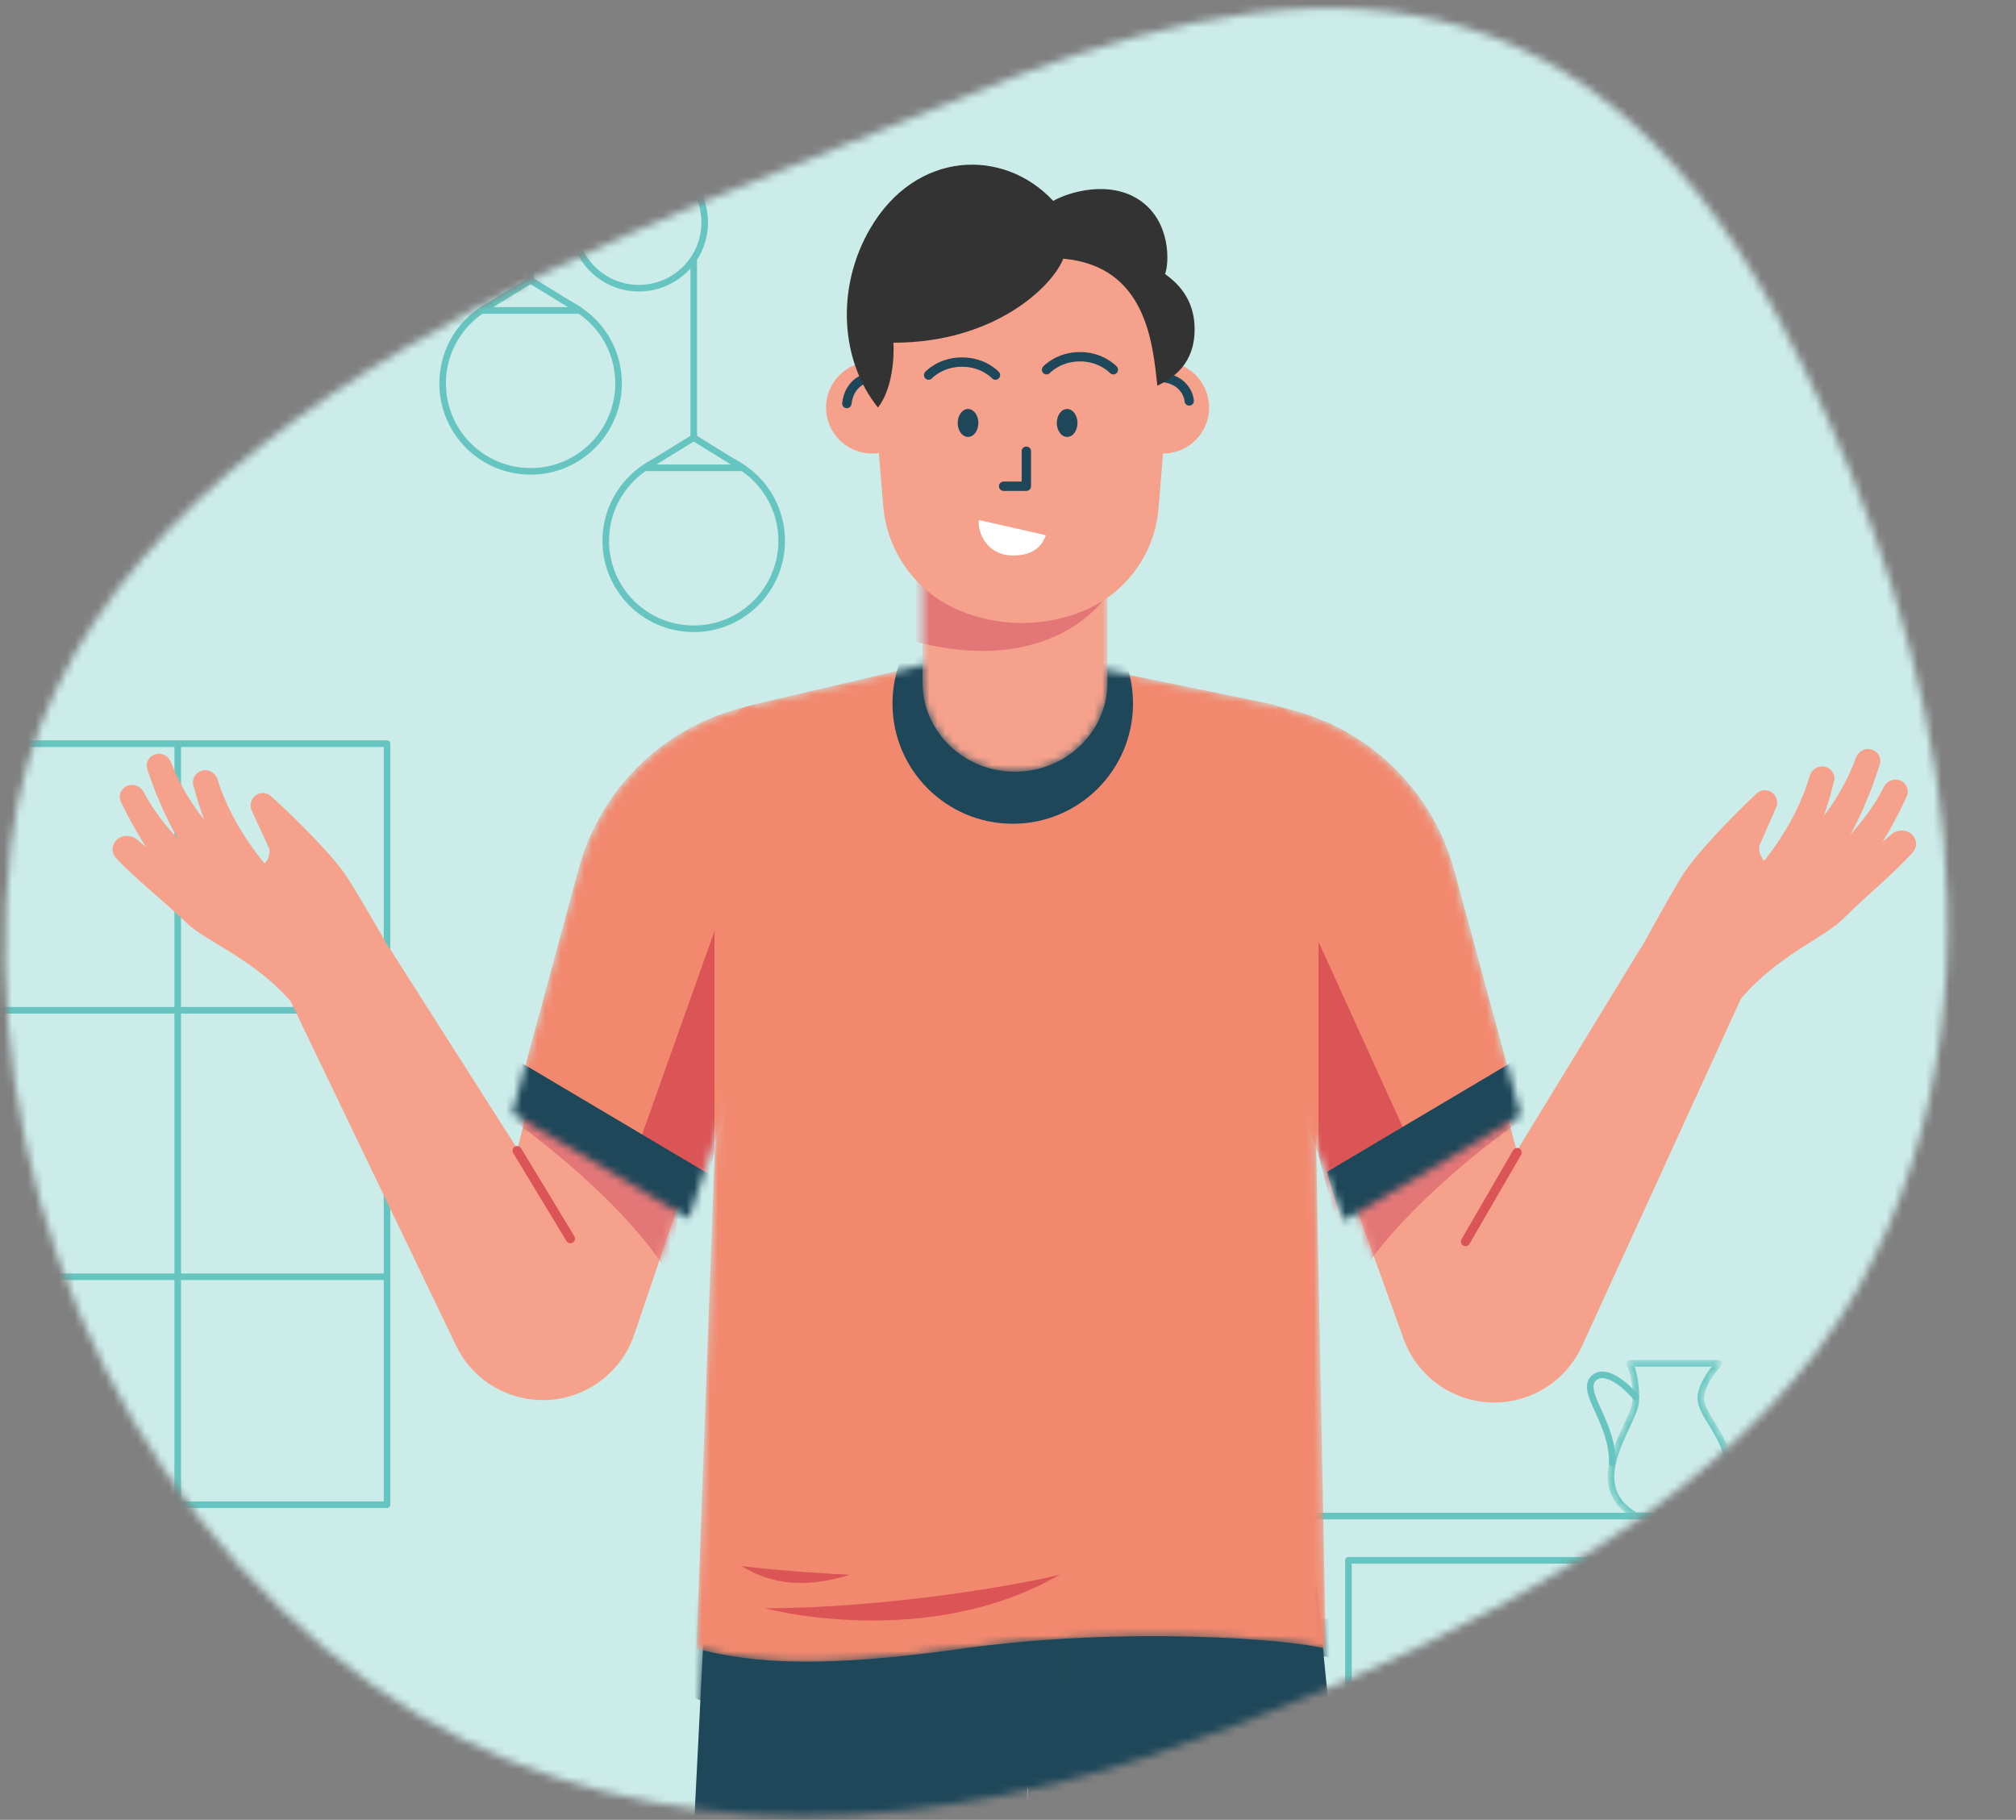 <svg width="257" height="232" viewBox="0 0 257 232" fill="none" xmlns="http://www.w3.org/2000/svg">
<rect x="0" y="0" width="257" height="232" fill="#808080" stroke="none"/>
<mask id="mask0_6928_82189" style="mask-type:alpha" maskUnits="userSpaceOnUse" x="0" y="1" width="249" height="231">
<path d="M170.677 214.637C196.892 203.325 224.587 186.665 237.001 164.031C259.636 122.763 244.103 73.016 226.547 40.243C200.777 -7.861 163.242 -4.537 122.562 12.503C86.624 27.554 8.015 51.712 1.411 107.614C-3.374 148.116 14.126 191.145 47.641 214.944C76.824 235.666 114.224 234.824 146.945 223.727C154.365 221.211 162.448 218.188 170.677 214.637Z" fill="#B2E2DF"/>
</mask>
<g mask="url(#mask0_6928_82189)">
<path d="M-41.505 -5.828H277.349V252.985H-41.505V-5.828Z" fill="#CCECEA"/>
<path d="M180.309 193.273V241.579V248.288H184.451L187.518 241.579H222.651L225.772 248.288H229.915V241.579V193.273H180.309Z" fill="#CCECEA" stroke="#66C5C0" stroke-width="0.839" stroke-linecap="round" stroke-linejoin="round"/>
<path d="M167.091 193.273V241.579V248.288H171.234L174.3 241.579H209.434L212.554 248.288H216.697V241.579V193.273H167.091Z" fill="#CCECEA" stroke="#66C5C0" stroke-width="0.839" stroke-linecap="round" stroke-linejoin="round"/>
<path d="M211.89 198.914H171.899V215.177H211.89V198.914Z" fill="#CCECEA" stroke="#66C5C0" stroke-width="0.839" stroke-linecap="round" stroke-linejoin="round"/>
<path d="M191.893 210.505C193.082 210.505 194.045 209.544 194.045 208.358C194.045 207.172 193.082 206.211 191.893 206.211C190.705 206.211 189.741 207.172 189.741 208.358C189.741 209.544 190.705 210.505 191.893 210.505Z" fill="#CCECEA" stroke="#66C5C0" stroke-width="0.839" stroke-linecap="round" stroke-linejoin="round"/>
<path d="M211.89 219.898H171.899V236.161H211.89V219.898Z" fill="#CCECEA" stroke="#66C5C0" stroke-width="0.839" stroke-linecap="round" stroke-linejoin="round"/>
<path d="M191.893 231.489C193.082 231.489 194.045 230.528 194.045 229.342C194.045 228.157 193.082 227.195 191.893 227.195C190.705 227.195 189.741 228.157 189.741 229.342C189.741 230.528 190.705 231.489 191.893 231.489Z" fill="#CCECEA" stroke="#66C5C0" stroke-width="0.839" stroke-linecap="round" stroke-linejoin="round"/>
<mask id="mask1_6928_82189" style="mask-type:alpha" maskUnits="userSpaceOnUse" x="205" y="173" width="16" height="21">
<path d="M207.77 173.805H219.124C218.684 174.336 217.221 175.912 216.865 177.771C216.42 180.094 219.642 182.24 220.474 186.718C221.116 190.179 218.798 192.518 217.458 193.243H208.511C201.541 189.19 208.313 181.627 208.511 178.71C208.669 176.377 208.083 174.468 207.77 173.805Z" fill="white" stroke="#91A0BC" stroke-width="0.672" stroke-linejoin="round"/>
</mask>
<g mask="url(#mask1_6928_82189)">
<path d="M207.77 173.805H219.124C218.684 174.336 217.221 175.912 216.865 177.771C216.42 180.094 219.642 182.24 220.474 186.718C221.116 190.179 218.798 192.518 217.458 193.243H208.511C201.541 189.19 208.313 181.627 208.511 178.71C208.669 176.377 208.083 174.468 207.77 173.805Z" fill="#CCECEA" stroke="#66C5C0" stroke-width="0.839" stroke-linecap="round" stroke-linejoin="round"/>
</g>
<path d="M208.513 178.077C207.353 176.7 204.662 174.293 203.183 175.685C201.334 177.425 205.685 181.34 205.522 186.507" stroke="#66C5C0" stroke-width="0.839" stroke-linecap="round" stroke-linejoin="round"/>
<path d="M67.64 60.09C73.833 60.09 78.853 55.07 78.853 48.877C78.853 42.684 73.833 37.664 67.64 37.664C61.447 37.664 56.427 42.684 56.427 48.877C56.427 55.07 61.447 60.09 67.64 60.09Z" fill="#CCECEA" stroke="#66C5C0" stroke-width="0.839" stroke-linecap="round" stroke-linejoin="round"/>
<path d="M67.64 37.281V-16.922" stroke="#66C5C0" stroke-width="0.839" stroke-linecap="round" stroke-linejoin="round"/>
<path d="M61.393 39.575H73.886L67.639 35.734L61.393 39.575Z" fill="#CCECEA" stroke="#66C5C0" stroke-width="0.839" stroke-linecap="round" stroke-linejoin="round"/>
<path d="M88.436 80.16C94.629 80.16 99.649 75.14 99.649 68.947C99.649 62.755 94.629 57.734 88.436 57.734C82.243 57.734 77.223 62.755 77.223 68.947C77.223 75.14 82.243 80.16 88.436 80.16Z" fill="#CCECEA" stroke="#66C5C0" stroke-width="0.839" stroke-linecap="round" stroke-linejoin="round"/>
<path d="M88.436 57.34V-16.922" stroke="#66C5C0" stroke-width="0.839" stroke-linecap="round" stroke-linejoin="round"/>
<path d="M82.189 59.638H94.643L88.435 55.797L82.189 59.638Z" fill="#CCECEA" stroke="#66C5C0" stroke-width="0.839" stroke-linecap="round" stroke-linejoin="round"/>
<path d="M81.452 36.738C86.081 36.738 89.833 32.986 89.833 28.357C89.833 23.729 86.081 19.977 81.452 19.977C76.823 19.977 73.071 23.729 73.071 28.357C73.071 32.986 76.823 36.738 81.452 36.738Z" fill="#CCECEA" stroke="#66C5C0" stroke-width="0.839" stroke-linecap="round" stroke-linejoin="round"/>
<path d="M81.452 19.666V-16.922" stroke="#66C5C0" stroke-width="0.839" stroke-linecap="round" stroke-linejoin="round"/>
<path d="M76.796 21.371H86.108L81.452 18.5L76.796 21.371Z" fill="#CCECEA" stroke="#66C5C0" stroke-width="0.839" stroke-linecap="round" stroke-linejoin="round"/>
<path d="M-4.024 94.805H49.337V191.825H-4.024V94.805Z" fill="#CCECEA" stroke="#66C5C0" stroke-width="0.839" stroke-linecap="round" stroke-linejoin="round"/>
<path d="M22.656 94.805V191.825" stroke="#66C5C0" stroke-width="0.839" stroke-linecap="round" stroke-linejoin="round"/>
<path d="M-4.024 128.797H49.337" stroke="#66C5C0" stroke-width="0.839" stroke-linecap="round" stroke-linejoin="round"/>
<path d="M-4.024 162.766H49.337" stroke="#66C5C0" stroke-width="0.839" stroke-linecap="round" stroke-linejoin="round"/>
<path d="M87.24 257.174L89.939 203.782L167.891 202.398L173.288 257.174H134.891L131.014 227.85L128.106 257.174H87.24Z" fill="#1E4759"/>
<mask id="mask2_6928_82189" style="mask-type:alpha" maskUnits="userSpaceOnUse" x="87" y="202" width="87" height="56">
<path d="M87.239 257.166L89.938 203.774L167.89 202.391L173.287 257.166H134.89L131.013 227.842L128.105 257.166H87.239Z" fill="#204758"/>
</mask>
<g mask="url(#mask2_6928_82189)">
<path d="M129.842 213.357C147.184 208.037 164.464 209.987 170.936 211.628V206.441L87.552 203.648L86.621 215.351C91.143 219.075 108.165 220.006 129.842 213.357Z" fill="#1E4759"/>
<path d="M135.9 214.806V203.328H131.121V217.939H132.766C134.497 217.939 135.9 216.536 135.9 214.806Z" stroke="#1E4759" stroke-width="0.783"/>
</g>
<mask id="mask3_6928_82189" style="mask-type:alpha" maskUnits="userSpaceOnUse" x="88" y="84" width="82" height="128">
<path d="M95.512 89.951L117.916 84.703H137.429L161.819 89.706C164.691 90.295 166.77 92.796 166.826 95.727L169.008 210.208C164.905 208.983 143.253 207.268 122.411 210.208C101.569 213.147 94.05 211.433 88.777 210.208L93.095 92.887C93.147 91.476 94.137 90.273 95.512 89.951Z" fill="#F87655"/>
</mask>
<g mask="url(#mask3_6928_82189)">
<path d="M95.512 89.951L117.916 84.703H137.429L161.819 89.706C164.691 90.295 166.77 92.796 166.826 95.727L169.008 210.208C164.905 208.983 143.253 207.268 122.411 210.208C101.569 213.147 94.05 211.433 88.777 210.208L93.095 92.887C93.147 91.476 94.137 90.273 95.512 89.951Z" fill="#F2896F"/>
<ellipse cx="129.107" cy="89.683" rx="15.332" ry="15.332" fill="#1E4759"/>
</g>
<path d="M97.448 205.024C103.322 206.493 120.751 209.082 135.127 200.734C130.528 201.932 113.215 205.024 97.448 205.024Z" fill="#DC5556"/>
<mask id="mask4_6928_82189" style="mask-type:alpha" maskUnits="userSpaceOnUse" x="117" y="62" width="25" height="37">
<path d="M117.608 62.016V87.006C117.608 92.946 122.348 97.906 128.493 98.348C135.324 98.854 141.174 93.641 141.174 87.006V62.016H117.608Z" fill="#F49186"/>
</mask>
<g mask="url(#mask4_6928_82189)">
<path d="M117.608 62.016V87.006C117.608 92.946 122.348 97.906 128.493 98.348C135.324 98.854 141.174 93.641 141.174 87.006V62.016H117.608Z" fill="#F5A18C"/>
<path d="M116.784 81.83C132.427 85.872 140.259 78.342 142.22 74.072L116.784 71.727V81.83Z" fill="#E37778"/>
</g>
<path d="M112.6 64.548L111.285 48.593C110.375 37.559 119.085 28.102 130.156 28.102C141.228 28.102 149.938 37.559 149.028 48.593L147.691 64.801C147.217 70.552 143.589 75.564 138.274 77.812C133.217 79.951 127.452 79.951 122.376 77.859C116.904 75.603 113.087 70.446 112.6 64.548Z" fill="#F5A18C"/>
<path d="M118.381 47.817C118.381 47.817 119.887 46.156 122.639 46.156C125.392 46.156 126.898 47.817 126.898 47.817" stroke="#1E4759" stroke-width="1.193" stroke-miterlimit="10" stroke-linecap="round" stroke-linejoin="round"/>
<path d="M133.414 47.137C133.414 47.137 134.92 45.476 137.673 45.476C140.425 45.476 141.931 47.137 141.931 47.137" stroke="#1E4759" stroke-width="1.193" stroke-miterlimit="10" stroke-linecap="round" stroke-linejoin="round"/>
<path d="M123.403 55.701C124.132 55.701 124.722 54.904 124.722 53.921C124.722 52.938 124.132 52.141 123.403 52.141C122.675 52.141 122.085 52.938 122.085 53.921C122.085 54.904 122.675 55.701 123.403 55.701Z" fill="#1E4759"/>
<path d="M136.04 55.701C136.768 55.701 137.359 54.904 137.359 53.921C137.359 52.938 136.768 52.141 136.04 52.141C135.312 52.141 134.722 52.938 134.722 53.921C134.722 54.904 135.312 55.701 136.04 55.701Z" fill="#1E4759"/>
<path d="M130.838 57.523V61.986H127.94" stroke="#1E4759" stroke-width="1.193" stroke-miterlimit="10" stroke-linecap="round" stroke-linejoin="round"/>
<path d="M117.017 51.957C117.017 55.191 114.395 57.812 111.161 57.812C107.927 57.812 105.306 55.191 105.306 51.957C105.306 48.723 107.927 46.102 111.161 46.102C114.395 46.102 117.017 48.723 117.017 51.957Z" fill="#F5A18C"/>
<path d="M110.942 48.125C110.072 48.188 108.257 48.94 107.953 51.445" stroke="#1E4759" stroke-width="1.193" stroke-miterlimit="10" stroke-linecap="round" stroke-linejoin="round"/>
<path d="M154.137 51.957C154.137 55.191 151.515 57.812 148.281 57.812C145.047 57.812 142.426 55.191 142.426 51.957C142.426 48.723 145.047 46.102 148.281 46.102C151.515 46.102 154.137 48.723 154.137 51.957Z" fill="#F5A18C"/>
<path d="M151.603 51.113C151.539 50.244 150.787 48.429 148.282 48.125" stroke="#1E4759" stroke-width="1.193" stroke-miterlimit="10" stroke-linecap="round" stroke-linejoin="round"/>
<path d="M135.552 32.98C146.162 33.923 146.953 43.83 147.538 49.176C148.825 48.516 152.087 46.99 152.281 42.42C152.475 37.849 149.677 35.804 148.52 34.926C149.058 33.554 149.28 28.34 145.406 25.608C141.531 22.876 136.289 24.47 134.263 25.608C127.895 18.77 116.707 19.186 110.913 29.169C106.542 36.702 107.127 45.959 111.922 51.957C113.785 49.59 114.012 45.459 113.892 43.69C126.84 43.69 134.157 36.498 135.552 32.98Z" fill="#333333"/>
<path d="M133.328 68.232L124.786 66.294C124.595 67.728 125.69 70.7 128.931 70.812C132.171 70.924 132.99 69.114 133.328 68.232Z" fill="white"/>
<path d="M21.809 97.195C23.434 101.488 26.296 105.17 29.007 107.886C30.395 109.276 29.427 112.163 27.462 112.173C26.971 112.175 26.493 111.999 26.147 111.65C22.695 108.167 20.095 102.055 18.781 98.09C18.451 97.096 19.205 96.101 20.252 96.095C20.949 96.092 21.562 96.543 21.809 97.195Z" fill="#F5A18C"/>
<path d="M27.734 99.382C29.205 104.079 31.996 108.155 34.643 111.152C35.975 112.66 34.85 115.522 32.839 115.454C32.311 115.436 31.806 115.219 31.46 114.818C28.134 110.962 25.782 104.338 24.648 100.116C24.378 99.11 25.171 98.159 26.212 98.195C26.92 98.219 27.522 98.707 27.734 99.382Z" fill="#F5A18C"/>
<path d="M18.312 100.968C20.464 105.023 23.767 108.316 26.797 110.669C28.349 111.874 27.752 114.859 25.804 115.116C25.317 115.181 24.821 115.066 24.434 114.763C20.57 111.742 17.223 106.006 15.421 102.237C14.969 101.292 15.591 100.21 16.63 100.073C17.32 99.982 17.986 100.353 18.312 100.968Z" fill="#F5A18C"/>
<path d="M43.962 111.411C45.481 113.638 48.826 119.54 52.263 125.435L41.653 134.872C36.7 123.52 27.127 120.877 23.788 117.655C20.864 114.834 17.045 111.86 14.74 109.31C14.198 108.712 14.226 107.813 14.748 107.197C15.436 106.384 16.705 106.372 17.51 107.069C18.759 108.15 20.7 109.575 23.614 111.272C27.137 111.176 29.148 110.787 31.452 110.975C33.071 111.108 34.591 109.788 34.328 108.186L32.093 103.342C31.825 102.76 31.933 102.075 32.367 101.604C32.939 100.984 33.896 100.921 34.526 101.482C37.602 104.228 42.288 108.956 43.962 111.411Z" fill="#F5A18C"/>
<path d="M236.588 96.613C235.044 100.937 232.251 104.672 229.592 107.437C228.23 108.854 229.251 111.721 231.216 111.695C231.708 111.688 232.182 111.503 232.521 111.148C235.908 107.6 238.393 101.441 239.632 97.452C239.943 96.451 239.171 95.471 238.123 95.485C237.427 95.494 236.822 95.957 236.588 96.613Z" fill="#F5A18C"/>
<path d="M230.703 98.925C229.32 103.649 226.606 107.776 224.016 110.822C222.713 112.355 223.891 115.196 225.9 115.09C226.428 115.062 226.929 114.835 227.267 114.428C230.52 110.511 232.747 103.843 233.802 99.601C234.054 98.59 233.243 97.654 232.202 97.709C231.495 97.746 230.902 98.246 230.703 98.925Z" fill="#F5A18C"/>
<path d="M240.154 100.321C238.079 104.415 234.838 107.77 231.853 110.179C230.323 111.413 230.977 114.386 232.929 114.607C233.417 114.662 233.911 114.538 234.292 114.228C238.098 111.135 241.338 105.337 243.069 101.535C243.503 100.582 242.861 99.512 241.82 99.394C241.127 99.316 240.469 99.699 240.154 100.321Z" fill="#F5A18C"/>
<path d="M214.705 111.245C213.228 113.5 209.994 119.464 206.669 125.422L217.453 134.659C222.192 123.216 231.715 120.394 234.993 117.11C237.863 114.235 241.626 111.19 243.883 108.597C244.413 107.989 244.368 107.091 243.835 106.485C243.132 105.685 241.863 105.696 241.071 106.409C239.842 107.513 237.928 108.974 235.047 110.725C231.523 110.695 229.505 110.343 227.204 110.575C225.589 110.738 224.044 109.447 224.276 107.84L226.42 102.955C226.678 102.369 226.557 101.685 226.114 101.223C225.53 100.614 224.572 100.568 223.953 101.142C220.929 103.944 216.333 108.759 214.705 111.245Z" fill="#F5A18C"/>
<path d="M65.969 146.489L49.673 120.9L36.555 126.62L58.127 171.52C61.244 178.007 69.244 180.44 75.445 176.786C77.981 175.292 79.896 172.938 80.843 170.152L91.483 138.846L70.845 126.911L65.969 146.489Z" fill="#F5A18C"/>
<mask id="mask5_6928_82189" style="mask-type:alpha" maskUnits="userSpaceOnUse" x="36" y="120" width="56" height="59">
<path d="M65.969 146.489L49.673 120.9L36.555 126.62L58.127 171.52C61.244 178.007 69.244 180.44 75.445 176.786C77.981 175.292 79.896 172.938 80.843 170.152L91.483 138.846L70.845 126.911L65.969 146.489Z" fill="#F49186"/>
</mask>
<g mask="url(#mask5_6928_82189)">
<path d="M85.28 162.524C80.431 154.441 69.638 145.76 64.849 142.43L65.971 139.398L86.964 152.084L85.28 162.524Z" fill="#E37778"/>
</g>
<path d="M193.354 146.739L209.168 120.848L222.391 126.322L201.663 171.62C198.669 178.164 190.717 180.746 184.45 177.209C181.885 175.763 179.926 173.443 178.927 170.674L167.702 139.531L188.113 127.255L193.354 146.739Z" fill="#F5A18C"/>
<mask id="mask6_6928_82189" style="mask-type:alpha" maskUnits="userSpaceOnUse" x="167" y="120" width="56" height="59">
<path d="M193.353 146.747L209.167 120.856L222.39 126.33L201.662 171.628C198.668 178.172 190.716 180.754 184.449 177.217C181.884 175.771 179.925 173.451 178.926 170.681L167.701 139.539L188.112 127.263L193.353 146.747Z" fill="#F49186"/>
</mask>
<g mask="url(#mask6_6928_82189)">
<path d="M172.97 163.259C177.819 155.176 188.611 146.494 193.401 143.164L192.279 140.133L171.286 152.818L172.97 163.259Z" fill="#E37778"/>
</g>
<mask id="mask7_6928_82189" style="mask-type:alpha" maskUnits="userSpaceOnUse" x="65" y="89" width="33" height="67">
<path d="M65.307 141.948L73.781 110.727C76.484 100.77 84.275 93 94.239 90.324L96.334 89.762L97.446 126.621L87.802 155.351L65.307 141.948Z" fill="#C4C4C4"/>
</mask>
<g mask="url(#mask7_6928_82189)">
<path d="M65.307 141.948L73.781 110.727C76.484 100.77 84.275 93 94.239 90.324L96.334 89.762L97.446 126.621L87.802 155.351L65.307 141.948Z" fill="#F2896F"/>
<path d="M91.082 118.688V146.883L86.606 164.786L76.76 158.967L91.082 118.688Z" fill="#DC5556"/>
<path d="M91.342 150.257L65.411 134.867L63.725 143.3L88.602 159.533L91.342 150.257Z" fill="#1E4759"/>
</g>
<mask id="mask8_6928_82189" style="mask-type:alpha" maskUnits="userSpaceOnUse" x="161" y="90" width="33" height="66">
<path d="M193.87 142.198L185.396 110.977C182.693 101.02 174.902 93.25 164.937 90.574L162.843 90.012L161.731 130.789L171.374 155.601L193.87 142.198Z" fill="#C4C4C4"/>
</mask>
<g mask="url(#mask8_6928_82189)">
<path d="M193.87 142.198L185.396 110.977C182.693 101.02 174.902 93.25 164.937 90.574L162.843 90.012L161.731 130.789L171.374 155.601L193.87 142.198Z" fill="#F2896F"/>
<path d="M168.081 120.039V147.211L170.651 157.492L182.585 151.984L168.081 120.039Z" fill="#DC5556"/>
<path d="M169.154 149.398L195.085 134.008L196.771 142.441L171.894 158.674L169.154 149.398Z" fill="#1E4759"/>
</g>
<path d="M65.925 146.688L72.715 157.906" stroke="#DC5556" stroke-width="1.175" stroke-miterlimit="10" stroke-linecap="round" stroke-linejoin="round"/>
<path d="M193.402 146.93L186.824 158.274" stroke="#DC5556" stroke-width="1.175" stroke-miterlimit="10" stroke-linecap="round" stroke-linejoin="round"/>
<path d="M94.5 199.648C96.309 200.674 100.574 203.242 108.335 200.749C105.996 200.655 99.955 200.303 94.5 199.648Z" fill="#DC5556"/>
</g>
</svg>
